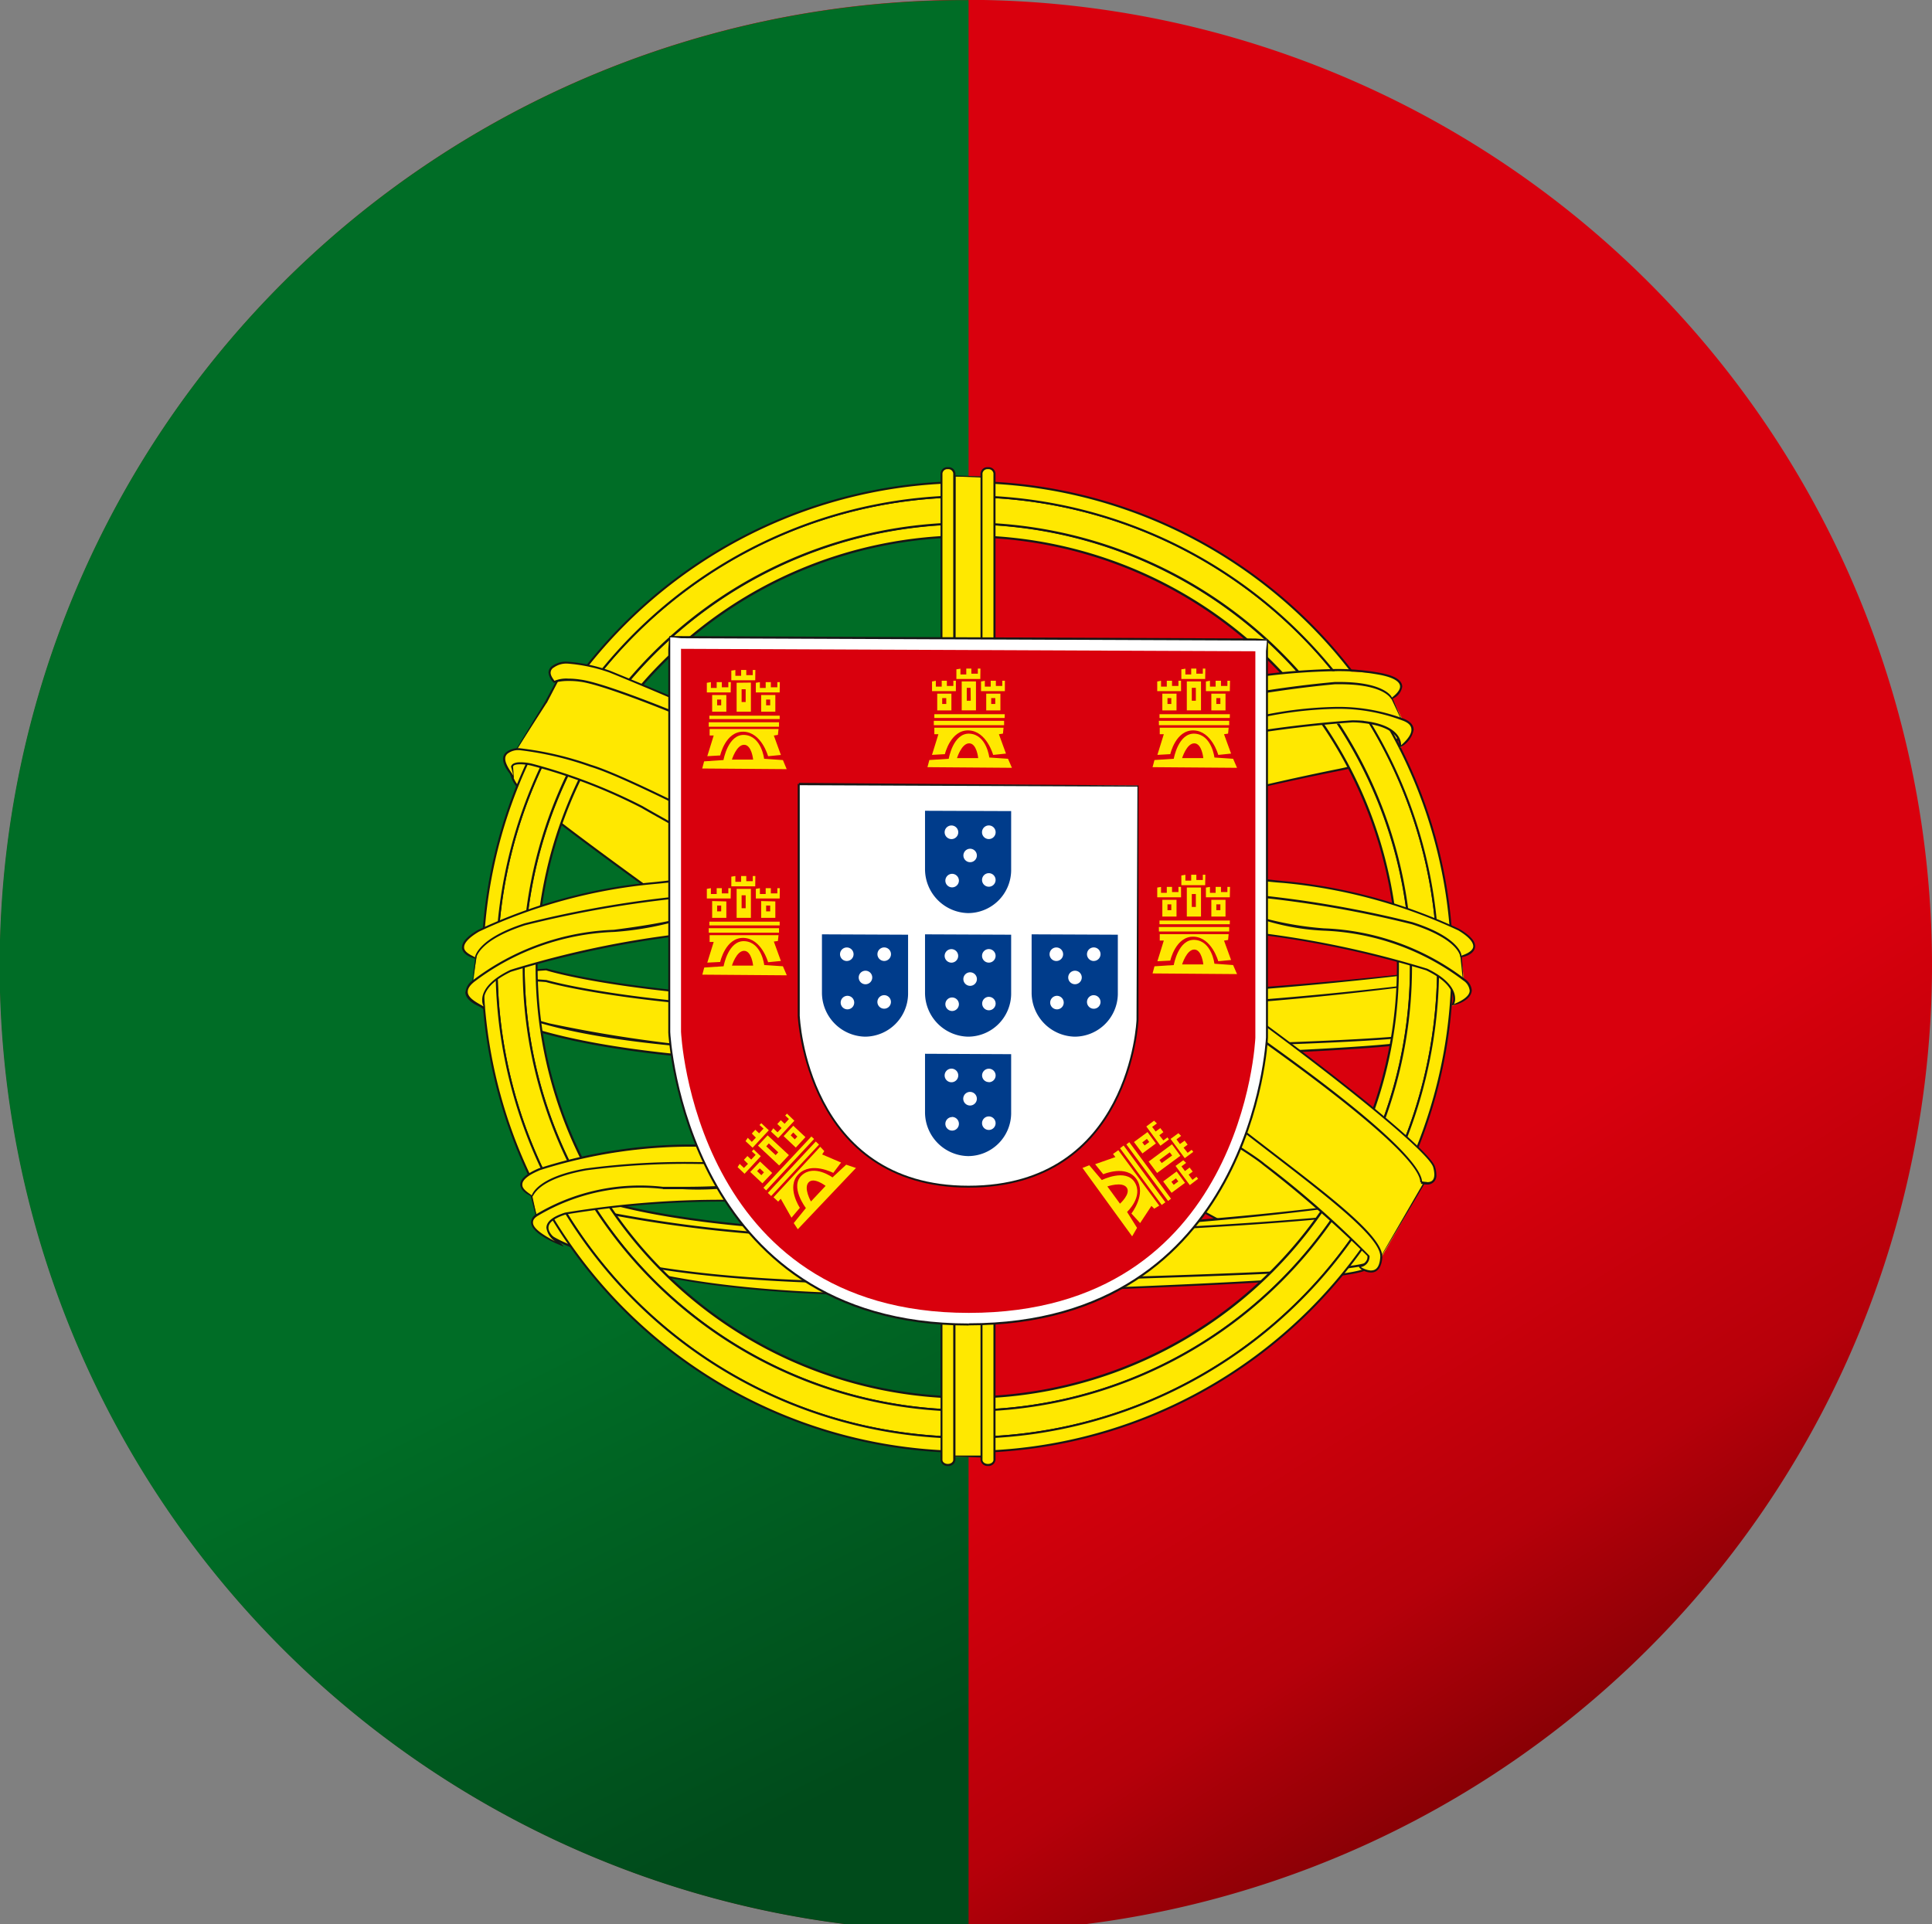 <svg id="Layer_1" data-name="Layer 1" xmlns="http://www.w3.org/2000/svg" xmlns:xlink="http://www.w3.org/1999/xlink" viewBox="0 0 47.666 47.479">
  <rect x="0" y="0" width="47.666" height="47.479" fill="#808080" stroke="none"/>
  <defs>
    <style>
      .cls-1 {
        fill: url(#linear-gradient);
      }

      .cls-2 {
        fill: url(#linear-gradient-2);
      }

      .cls-3, .cls-5 {
        fill: #ffe800;
      }

      .cls-4 {
        fill: #161615;
      }

      .cls-5 {
        stroke: #161615;
        stroke-width: 0.05px;
      }

      .cls-6 {
        fill: #fff;
      }

      .cls-7 {
        fill: #d9000d;
      }

      .cls-8 {
        fill: #003c8b;
      }
    </style>
    <linearGradient id="linear-gradient" x1="35.391" y1="38.284" x2="43.458" y2="51.117" gradientUnits="userSpaceOnUse">
      <stop offset="0.121" stop-color="#d9000d"/>
      <stop offset="0.667" stop-color="#b6000a"/>
      <stop offset="0.988" stop-color="#890005"/>
    </linearGradient>
    <linearGradient id="linear-gradient-2" x1="32.752" y1="49.598" x2="24.688" y2="33.469" gradientUnits="userSpaceOnUse">
      <stop offset="0.048" stop-color="#004b1b"/>
      <stop offset="0.776" stop-color="#006d26"/>
    </linearGradient>
  </defs>
  <title>FLAG PT</title>
  <path class="cls-1" d="M54.514,30.791A23.833,23.833,0,1,0,27.723,54.435h5.916A23.865,23.865,0,0,0,54.514,30.791Z" transform="translate(-6.848 -6.957)"/>
  <path class="cls-2" d="M30.744,6.959l-.062,0a23.831,23.831,0,0,0-2.959,47.479h3.021Z" transform="translate(-6.848 -6.957)"/>
  <g>
    <g>
      <path class="cls-3" d="M41.406,24.934s.1.7-1.5,1.018-2.705.6-2.705.6l.287-1.812S41.15,23.787,41.406,24.934Z" transform="translate(-6.848 -6.957)"/>
      <path class="cls-4" d="M37.18,26.549l.3-1.832a12.269,12.269,0,0,1,2.568-.375h0c.68,0,1.271.129,1.377.584h0l-.025.008h.025v.019c0,.135-.092.736-1.514,1.021h0c-1.518.3-2.594.578-2.725.578h0c-.006,0-.012,0-.012,0Zm.02-.02s1.113-.285,2.7-.605h0c1.414-.287,1.473-.861,1.475-.971h0v-.019h0c-.09-.4-.648-.541-1.326-.541h0a14.177,14.177,0,0,0-2.537.352h0L37.2,26.529Z" transform="translate(-6.848 -6.957)"/>
    </g>
    <g>
      <path class="cls-3" d="M19.514,25.6s-.287.32.191.859,4.357,3.277,4.453,3.373,12.6,7.223,13.715,7.732,2.641,1.465,3.023.064-1.051-2.9-2.387-3.787S21.01,23.6,19.514,25.6Z" transform="translate(-6.848 -6.957)"/>
      <path class="cls-4" d="M40.031,38.383a6.467,6.467,0,0,1-2.168-.795h0c-1.121-.514-13.613-7.635-13.721-7.736h0c-.092-.094-3.975-2.83-4.459-3.377h0a.922.922,0,0,1-.281-.607h0a.455.455,0,0,1,.092-.285h0a.984.984,0,0,1,.834-.291h0c3.674,0,16.98,7.721,18.2,8.527h0c1.185.793,2.459,2.062,2.459,3.334h0a1.924,1.924,0,0,1-.062.482h0a.873.873,0,0,1-.883.748h-.006Zm-20.5-12.766a.383.383,0,0,0-.082.25h0a.887.887,0,0,0,.273.574h0c.471.535,4.352,3.273,4.453,3.371h0c.082.086,12.6,7.223,13.7,7.728h0a6.449,6.449,0,0,0,2.148.791h0a.823.823,0,0,0,.84-.711h0a1.828,1.828,0,0,0,.061-.469h0c0-1.238-1.254-2.506-2.436-3.289h0c-1.2-.807-14.529-8.525-18.168-8.521h0a.935.935,0,0,0-.795.271h0l-.02-.014.02.018Z" transform="translate(-6.848 -6.957)"/>
    </g>
    <g>
      <path class="cls-3" d="M20.246,37.182s1.24,2.006,10.689,1.688,9.578-.477,9.8-.733-.1-1.527-.1-1.527a73.5,73.5,0,0,1-9.674.732c-6.682.191-9.291-.766-9.291-.766S19.736,36.482,20.246,37.182Z" transform="translate(-6.848 -6.957)"/>
      <path class="cls-4" d="M20.225,37.2l.021-.016.02-.014c.016,0,1.047,1.711,8.715,1.711h0c.607,0,1.258-.012,1.955-.035h0c9.449-.318,9.578-.483,9.781-.723h0a.6.6,0,0,0,.074-.35h0c0-.445-.166-1.113-.147-1.137h0a74.286,74.286,0,0,1-9.676.73h0c-.607.018-1.18.023-1.721.023h0c-5.422,0-7.576-.789-7.574-.789h0s-.082,0-.211,0h0c-.42,0-1.277.057-1.279.369h0a.343.343,0,0,0,.082.2h0l-.02.014-.021.016a.412.412,0,0,1-.094-.232h0c.021-.4.912-.412,1.332-.42h0c.129,0,.217,0,.223,0h0c.008,0,2.148.791,7.562.791h0q.808,0,1.721-.025h0a82.517,82.517,0,0,0,9.7-.713h0a6.168,6.168,0,0,1,.174,1.17h0a.638.638,0,0,1-.084.383h0c-.242.268-.369.42-9.82.74h0c-.7.023-1.346.033-1.955.033h0c-7.672,0-8.748-1.721-8.756-1.73Z" transform="translate(-6.848 -6.957)"/>
    </g>
    <g>
      <path class="cls-3" d="M20.246,37.318s1.24,1.514,10.689,1.272,9.578-.359,9.8-.551-.1-1.152-.1-1.152-2.992.408-9.674.553-9.291-.58-9.291-.58S19.736,36.791,20.246,37.318Z" transform="translate(-6.848 -6.957)"/>
      <path class="cls-4" d="M20.225,37.334v0a.27.27,0,0,1-.094-.178h0c.027-.316.91-.316,1.332-.324h0c.129,0,.215,0,.221,0h0a32.6,32.6,0,0,0,7.574.6h0c.535,0,1.107,0,1.709-.018h0c6.682-.145,9.664-.551,9.7-.535h0a3.661,3.661,0,0,1,.174.887h0a.382.382,0,0,1-.086.295h0c-.24.2-.367.315-9.818.557h0c-.7.016-1.348.025-1.957.025h0c-7.672,0-8.742-1.3-8.754-1.307Zm8.754,1.256c.609,0,1.26-.01,1.957-.025h0c9.449-.238,9.58-.365,9.785-.545h0a.351.351,0,0,0,.07-.256h0a5.844,5.844,0,0,0-.147-.853h0c-.09.012-3.092.41-9.674.551h0c-.605.016-1.176.02-1.713.02h0a32.608,32.608,0,0,1-7.58-.594h0s-.086-.006-.215-.006h0c-.416,0-1.279.053-1.279.273h0a.22.22,0,0,0,.08.145h0l-.018.02.018-.018h0c.02,0,1.061,1.289,8.715,1.289Z" transform="translate(-6.848 -6.957)"/>
    </g>
    <g>
      <path class="cls-3" d="M18.59,31.678s1.512,1.814,12.432,1.5,11.07-.477,11.326-.732-.109-1.527-.109-1.527a97.749,97.749,0,0,1-11.178.732c-7.723.191-10.738-.766-10.738-.766S18,30.978,18.59,31.678Z" transform="translate(-6.848 -6.957)"/>
      <path class="cls-4" d="M18.57,31.693l.02-.016.021-.018c.016,0,1.258,1.525,9.949,1.525h0q1.14,0,2.459-.037h0c10.922-.318,11.074-.482,11.31-.725h0a.534.534,0,0,0,.084-.348h0a8.321,8.321,0,0,0-.176-1.139h0a97.754,97.754,0,0,1-11.178.732h0q-1.055.026-1.986.025h0c-6.264,0-8.758-.791-8.752-.791h0s-1.82.1-1.8.559h0a.309.309,0,0,0,.094.2h0l-.021.018-.02.016a.363.363,0,0,1-.1-.23h0c.029-.555,1.852-.6,1.861-.609h0c.008,0,2.488.791,8.746.791h0c.621,0,1.283-.008,1.982-.025h0a110.035,110.035,0,0,0,11.2-.713h0a5.353,5.353,0,0,1,.2,1.17h0a.558.558,0,0,1-.1.381h0c-.275.268-.418.42-11.342.74h0c-.883.025-1.7.039-2.461.039h0c-8.7,0-9.98-1.533-9.99-1.543Z" transform="translate(-6.848 -6.957)"/>
    </g>
    <g>
      <path class="cls-3" d="M18.846,31.519s.947,1.641,11.867,1.4,11.379-.383,11.635-.574-.109-1.154-.109-1.154a82.664,82.664,0,0,1-11.143.744c-7.721.143-10.773-.769-10.773-.769S18.26,30.992,18.846,31.519Z" transform="translate(-6.848 -6.957)"/>
      <path class="cls-4" d="M18.828,31.537a.278.278,0,0,1-.115-.189h0c.02-.219.5-.228.93-.238h0c.355,0,.68.029.686.029h0c.008,0,2.621.781,9.152.781h0c.514,0,1.053,0,1.613-.014h0a91.5,91.5,0,0,0,11.166-.725h0a3.167,3.167,0,0,1,.2.887h0a.365.365,0,0,1-.1.295h0c-.277.2-.725.34-11.65.58h0c-.748.014-1.447.025-2.1.025h0c-8.633,0-9.709-1.324-9.783-1.432Zm1.564.67a33.547,33.547,0,0,0,8.219.707h0c.654,0,1.353-.008,2.1-.02h0c10.922-.24,11.385-.389,11.621-.57h0a.326.326,0,0,0,.08-.256h0a4.97,4.97,0,0,0-.17-.853h0a83.658,83.658,0,0,1-11.146.742h0q-.844.015-1.615.014h0c-6.539,0-9.164-.781-9.162-.781h0s-.322-.029-.676-.029h0c-.43,0-.879.059-.881.187h0c0,.035.025.084.1.152h0l-.018.02.021-.014h0c.008,0,.213.351,1.525.7Z" transform="translate(-6.848 -6.957)"/>
    </g>
    <g>
      <path class="cls-3" d="M30.713,19.873A10.946,10.946,0,1,0,41.66,30.818,10.945,10.945,0,0,0,30.713,19.873Zm0,21.572A10.626,10.626,0,1,1,41.34,30.818,10.626,10.626,0,0,1,30.713,41.445Z" transform="translate(-6.848 -6.957)"/>
      <path class="cls-4" d="M19.742,30.818A10.972,10.972,0,0,1,30.713,19.846h0V19.9a10.937,10.937,0,0,0-10.92,10.922h0a10.932,10.932,0,0,0,10.92,10.918h0a10.928,10.928,0,0,0,10.92-10.918h0A10.934,10.934,0,0,0,30.713,19.9h0v-.051A10.97,10.97,0,0,1,41.684,30.818h0A10.968,10.968,0,0,1,30.713,41.787h0A10.969,10.969,0,0,1,19.742,30.818Zm.32,0a10.652,10.652,0,0,1,10.65-10.652h0a10.651,10.651,0,0,1,10.65,10.652h0a10.648,10.648,0,0,1-10.65,10.65h0v-.051a10.616,10.616,0,0,0,10.6-10.6h0a10.617,10.617,0,0,0-10.6-10.6h0a10.616,10.616,0,0,0-10.6,10.6h0a10.614,10.614,0,0,0,10.6,10.6h0v.051a10.65,10.65,0,0,1-10.65-10.65Z" transform="translate(-6.848 -6.957)"/>
    </g>
    <path class="cls-5" d="M30.713,19.205A11.614,11.614,0,1,0,42.328,30.818,11.613,11.613,0,0,0,30.713,19.205Zm0,22.56A10.946,10.946,0,1,1,41.66,30.818,10.947,10.947,0,0,1,30.713,41.765Z" transform="translate(-6.848 -6.957)"/>
    <path class="cls-5" d="M30.713,18.853A11.965,11.965,0,1,0,42.678,30.818,11.965,11.965,0,0,0,30.713,18.853Zm0,23.58A11.614,11.614,0,1,1,42.328,30.818,11.613,11.613,0,0,1,30.713,42.433Z" transform="translate(-6.848 -6.957)"/>
    <g>
      <rect class="cls-3" x="23.549" y="11.76" width="0.699" height="24.184"/>
      <path class="cls-4" d="M30.369,42.9,30.4,18.689l.723.025V42.9H31.1v.022l-.726-.022Zm.027-.027h.674L31.1,18.742l-.676-.027L30.4,42.873Z" transform="translate(-6.848 -6.957)"/>
    </g>
    <g>
      <path class="cls-3" d="M30.4,42.98a.147.147,0,0,1-.16.127h0a.146.146,0,0,1-.158-.127V18.637a.145.145,0,0,1,.158-.127h0a.145.145,0,0,1,.16.127Z" transform="translate(-6.848 -6.957)"/>
      <path class="cls-4" d="M30.053,42.98V18.639a.168.168,0,0,1,.184-.154h0a.17.17,0,0,1,.184.154h0V42.98a.17.17,0,0,1-.184.15h0a.167.167,0,0,1-.184-.15ZM30.1,18.639V42.98c0,.051.055.1.133.1h0c.078,0,.133-.049.133-.1h0V18.639a.121.121,0,0,0-.133-.105h0a.121.121,0,0,0-.133.105Z" transform="translate(-6.848 -6.957)"/>
    </g>
    <g>
      <path class="cls-3" d="M31.383,42.98a.147.147,0,0,1-.16.127h0a.147.147,0,0,1-.158-.127V18.637a.146.146,0,0,1,.158-.127h0a.145.145,0,0,1,.16.127Z" transform="translate(-6.848 -6.957)"/>
      <path class="cls-4" d="M31.039,42.98V18.639a.171.171,0,0,1,.184-.154h0a.172.172,0,0,1,.186.154h0V42.98a.172.172,0,0,1-.186.15h0a.171.171,0,0,1-.184-.15Zm.049-24.342V42.98c0,.051.055.1.135.1h0c.08,0,.135-.049.135-.1h0V18.639a.122.122,0,0,0-.135-.105h0a.122.122,0,0,0-.135.105Z" transform="translate(-6.848 -6.957)"/>
    </g>
    <g>
      <path class="cls-3" d="M24.062,29.674s-2.863.477-3.785.795-1.75.7-1.75.7l.1-.826A7.964,7.964,0,0,1,21.486,29.2C22.855,29.037,24,28.91,24,28.91Z" transform="translate(-6.848 -6.957)"/>
      <path class="cls-4" d="M18.5,31.166l.107-.846a7.952,7.952,0,0,1,2.875-1.15h0c1.369-.162,2.512-.287,2.539-.264h0l.066.764-.027,0,.006.023c-.006,0-2.865.479-3.781.795h0c-.892.309-1.7.674-1.779.674H18.5Zm.014-.021s.828-.381,1.752-.7h0c.881-.3,3.5-.746,3.769-.793h0L24,28.934s-1.146.129-2.514.287h0a8.188,8.188,0,0,0-2.842,1.123h0l-.131.8Z" transform="translate(-6.848 -6.957)"/>
    </g>
    <g>
      <path class="cls-3" d="M23.65,30.023a24.477,24.477,0,0,0-4.2.891c-.922.445-.635.891-.635.891s-.781-.234-.287-.637A6.1,6.1,0,0,1,22,29.928a7.984,7.984,0,0,0,1.812-.35Z" transform="translate(-6.848 -6.957)"/>
      <path class="cls-4" d="M18.336,31.428a.373.373,0,0,1,.174-.279h0A6.111,6.111,0,0,1,21.99,29.9h0c1.443-.182,1.807-.344,1.842-.314h0l-.158.445-.023-.008,0,.023a24.559,24.559,0,0,0-4.2.891h0c-.564.271-.664.537-.664.7h0c0,.1.041.156.01.2h0s-.461-.129-.469-.4ZM22,29.953a6.062,6.062,0,0,0-3.455,1.234h0c-.117.094-.156.174-.156.24h0c-.008.182.326.314.394.371h0a.359.359,0,0,1-.039-.166h0c0-.182.123-.467.7-.744h0a23.634,23.634,0,0,1,4.2-.889h0l.187-.4A7.661,7.661,0,0,1,22,29.953Z" transform="translate(-6.848 -6.957)"/>
    </g>
    <g>
      <path class="cls-3" d="M23.617,29.1a27.374,27.374,0,0,0-3.818.666c-1.176.383-1.209.828-1.209.828s-.752-.178.064-.668a13.009,13.009,0,0,1,4.328-1.178c.986-.1,1.59-.221,1.59-.221Z" transform="translate(-6.848 -6.957)"/>
      <path class="cls-4" d="M18.246,30.334c0-.119.1-.258.395-.43h0a12.983,12.983,0,0,1,4.338-1.18h0c.986-.1,1.586-.223,1.607-.176h0l-.01,0a16.027,16.027,0,0,1-1.592.223h0a12.911,12.911,0,0,0-4.318,1.174h0c-.287.17-.369.3-.367.385h0c-.008.143.248.221.266.252h0c.01-.061.117-.482,1.228-.842h0a26.616,26.616,0,0,1,3.814-.668h0l.963-.519-.937.564-.016-.02,0,.023a26.925,26.925,0,0,0-3.814.668h0c-1.172.381-1.189.8-1.223.826h0s-.328-.068-.338-.285Zm6.33-1.781h0l-.008,0,.006,0Z" transform="translate(-6.848 -6.957)"/>
    </g>
    <g>
      <path class="cls-3" d="M37.43,29.641s2.863.479,3.787.8,1.75.7,1.75.7l-.1-.828a7.994,7.994,0,0,0-2.863-1.144c-1.369-.158-2.514-.287-2.514-.287Z" transform="translate(-6.848 -6.957)"/>
      <path class="cls-4" d="M41.207,30.463c-.918-.318-3.781-.8-3.783-.8h0l.006-.025-.025,0,.09-.787s1.146.127,2.516.285h0a7.726,7.726,0,0,1,2.885,1.17h0l.06.853s-.826-.381-1.748-.7Zm.016-.051a10.045,10.045,0,0,1,1.715.723h0l-.082-.8A7.994,7.994,0,0,0,40,29.187h0c-1.344-.154-2.471-.279-2.488-.307h0l-.061.738a38.256,38.256,0,0,1,3.768.793Z" transform="translate(-6.848 -6.957)"/>
    </g>
    <g>
      <path class="cls-3" d="M37.844,29.992a24.428,24.428,0,0,1,4.2.891c.924.445.637.891.637.891s.779-.234.287-.637A6.081,6.081,0,0,0,39.5,29.9a7.917,7.917,0,0,1-1.814-.352Z" transform="translate(-6.848 -6.957)"/>
      <path class="cls-4" d="M42.658,31.758A.338.338,0,0,0,42.7,31.6h0c0-.16-.1-.426-.666-.7h0a24.263,24.263,0,0,0-4.191-.891h0l.006-.025-.025.01-.125-.478a8.053,8.053,0,0,0,1.807.348h0a6.112,6.112,0,0,1,3.482,1.248h0a.381.381,0,0,1,.172.279h0c-.008.242-.375.369-.475.369h0c-.012,0-.02,0-.022-.008Zm-.6-.9c.572.277.691.561.691.744h0a.27.27,0,0,1-.027.129h0c.111-.043.391-.168.385-.334h0a.34.34,0,0,0-.152-.242h0a6.091,6.091,0,0,0-3.457-1.234h0a5.845,5.845,0,0,1-1.781-.367h0l.148.414a24.137,24.137,0,0,1,4.193.891Z" transform="translate(-6.848 -6.957)"/>
    </g>
    <g>
      <path class="cls-3" d="M37.875,29.068a27.548,27.548,0,0,1,3.82.668c1.176.383,1.207.828,1.207.828s.754-.178-.062-.668a13,13,0,0,0-4.328-1.178c-.986-.1-1.592-.223-1.592-.223Z" transform="translate(-6.848 -6.957)"/>
      <path class="cls-4" d="M42.875,30.564s-.018-.422-1.191-.8h0a27.054,27.054,0,0,0-3.812-.666h0l0-.025-.014.019-.887-.586c-.027-.01-.043-.02-.043-.025h0l0-.006s.6.125,1.584.223h0a13.016,13.016,0,0,1,4.338,1.18h0c.289.172.393.31.393.43h0c-.008.191-.264.266-.346.266h0a.054.054,0,0,1-.021,0ZM41.7,29.713c1.135.363,1.221.8,1.2.826h0c.035-.012.3-.092.295-.236h0c0-.086-.084-.217-.367-.387h0a12.984,12.984,0,0,0-4.318-1.172h0a8.97,8.97,0,0,1-1.514-.234h0l.887.533a27.008,27.008,0,0,1,3.818.67Z" transform="translate(-6.848 -6.957)"/>
    </g>
    <g>
      <path class="cls-3" d="M35.727,25.133s2.863-.5,3.838-.5,1.883.082,1.883.082l-.361-.75A7.958,7.958,0,0,0,38,23.83c-1.344.3-2.465.562-2.465.562Z" transform="translate(-6.848 -6.957)"/>
      <path class="cls-4" d="M35.727,25.133l-.023.006-.174-.773S36.652,24.107,38,23.8h0A4.861,4.861,0,0,1,39.08,23.7h0a8.259,8.259,0,0,1,2.027.258h0l.338.785s-.859-.084-1.8-.084h0a.564.564,0,0,0-.08,0h0c-.971,0-3.828.5-3.832.5h0l-.006-.025Zm.02-.029c.277-.047,2.889-.492,3.818-.5h.08a9.913,9.913,0,0,1,1.775.115h0l-.344-.733a9.454,9.454,0,0,0-2-.238h0a4.855,4.855,0,0,0-1.07.105h0c-1.32.3-2.428.553-2.451.531h0l.188.719Z" transform="translate(-6.848 -6.957)"/>
    </g>
    <g>
      <path class="cls-3" d="M36.234,25.328a24.237,24.237,0,0,1,4.258-.549c1.02.113.895.629.895.629s.662-.478.06-.693a6.073,6.073,0,0,0-3.684-.025,7.932,7.932,0,0,1-1.826.269Z" transform="translate(-6.848 -6.957)"/>
      <path class="cls-4" d="M41.359,25.4a.185.185,0,0,0,.006-.049h0c0-.121-.064-.457-.879-.551h0a1.962,1.962,0,0,0-.279-.018h0a29.757,29.757,0,0,0-3.969.562h0l0-.021-.019.016-.244-.361h-.021s-.01,0,0-.029h0l-.014-.019h.045a9.441,9.441,0,0,0,1.775-.27h0a9.7,9.7,0,0,1,2.066-.26h0a4.57,4.57,0,0,1,1.631.283h0c.191.066.268.172.268.281h0a.592.592,0,0,1-.311.42h0a.013.013,0,0,1-.014.008h0a.087.087,0,0,1-.031.008h-.008Zm-.865-.654c.82.092.924.451.922.6h0c.082-.072.258-.238.254-.383h0c0-.086-.051-.168-.23-.231h0a4.465,4.465,0,0,0-1.615-.285h0a9.633,9.633,0,0,0-2.055.262h0a9.482,9.482,0,0,1-1.781.267h0l.254.314a29.339,29.339,0,0,1,3.965-.559h0q.158,0,.287.012Z" transform="translate(-6.848 -6.957)"/>
    </g>
    <g>
      <path class="cls-3" d="M35.961,24.445a27.317,27.317,0,0,1,3.824-.633c1.236-.029,1.412.381,1.412.381s.654-.416-.279-.609a13,13,0,0,0-4.475.32c-.963.236-1.576.316-1.576.316Z" transform="translate(-6.848 -6.957)"/>
      <path class="cls-4" d="M35.959,24.445l-.006.024-1.031-.26c-.029,0-.043,0-.047-.012h0l-.01,0a15.628,15.628,0,0,0,1.57-.312h0a15.9,15.9,0,0,1,3.367-.42h0a5.712,5.712,0,0,1,1.119.1h0c.391.076.521.2.523.336h0a.386.386,0,0,1-.269.307h0c-.008,0-.15-.367-1.27-.367h0l-.121,0h0a27.855,27.855,0,0,0-3.822.633h0l0-.024Zm0-.027a26.609,26.609,0,0,1,3.822-.633h0l.121,0h0c1.074,0,1.291.354,1.283.387h0c.023-.019.207-.152.205-.275h0c0-.092-.1-.209-.482-.285h0a5.49,5.49,0,0,0-1.109-.094h0a16.076,16.076,0,0,0-3.354.412h0a9.273,9.273,0,0,1-1.506.281h0l1.019.209Z" transform="translate(-6.848 -6.957)"/>
    </g>
    <g>
      <path class="cls-3" d="M25.537,36.3s-2.9.084-3.859.275a7.054,7.054,0,0,0-1.561.479l-.189-.731s.445-.732,3.119-.846a19.3,19.3,0,0,1,2.531.059Z" transform="translate(-6.848 -6.957)"/>
      <path class="cls-4" d="M20.092,37.062,19.9,36.31c.01-.014.465-.746,3.141-.859h0c.277-.012.541-.02.789-.02h0a10.44,10.44,0,0,1,1.771.105h0l-.041.766-.025,0v.023s-2.9.084-3.857.275h0a11.376,11.376,0,0,0-1.584.463h0Zm.014-.031a7.258,7.258,0,0,1,1.568-.483h0c.91-.182,3.564-.264,3.838-.273h0l.062-.715s-.74-.076-1.742-.076h0c-.248,0-.512.006-.783.018h0c-2.672.117-3.1.832-3.1.814h0l.154.715Z" transform="translate(-6.848 -6.957)"/>
    </g>
    <g>
      <path class="cls-3" d="M25.08,36.592A24.544,24.544,0,0,0,20.8,36.9c-.975.316-.045.789-.045.789s-1.178-.434-.637-.762c.736-.445,1.314-.678,3.338-.656a7.993,7.993,0,0,0,1.844-.1Z" transform="translate(-6.848 -6.957)"/>
      <path class="cls-4" d="M20.742,37.713v0h0l-.008-.006h0c-.088-.037-.775-.289-.785-.59h0a.256.256,0,0,1,.152-.213h0a4.987,4.987,0,0,1,3.105-.662h0c.076,0,.16,0,.248,0h.236c1.256,0,1.6-.1,1.629-.064h0L25.1,36.6l-.02-.012-.008.022h0a23.7,23.7,0,0,0-4.264.314h0c-.332.105-.43.227-.428.328h0c-.006.2.385.412.367.459h0l0,0Zm2.465-1.418a4.93,4.93,0,0,0-3.078.656h0c-.1.057-.131.113-.131.168h0c-.008.168.332.354.557.475h0a.483.483,0,0,1-.226-.338h0c0-.139.123-.27.459-.377h0a23.535,23.535,0,0,1,4.279-.314h0L25.3,36.2a6.97,6.97,0,0,1-1.613.1h-.238c-.045,0-.086,0-.125,0h-.121Z" transform="translate(-6.848 -6.957)"/>
    </g>
    <g>
      <path class="cls-3" d="M25.174,35.674a27.269,27.269,0,0,0-3.875.143c-1.217.217-1.311.654-1.311.654s-.721-.279.154-.654a13.07,13.07,0,0,1,4.451-.576,15.82,15.82,0,0,0,1.6-.006Z" transform="translate(-6.848 -6.957)"/>
      <path class="cls-4" d="M19.684,36.189c0-.125.115-.254.451-.4h0a12.261,12.261,0,0,1,4.031-.588h0c.156,0,.3,0,.424.01h0c.3.012.564.014.789.014h0c.516,0,.816-.022.826.029h0l-1.021.439-.01-.023,0,.025s-.451-.016-1.068-.016h0a18.623,18.623,0,0,0-2.795.156h0c-1.217.221-1.293.633-1.328.65h0s-.289-.1-.3-.3Zm.469-.35c-.332.139-.422.262-.418.35h0c-.008.131.217.236.231.267h0c.019-.059.182-.463,1.332-.666h0a18.556,18.556,0,0,1,2.8-.158h0c.58,0,1.016.012,1.068.014h0l1.029-.389s-.3.021-.82.021h0c-.225,0-.49,0-.791-.014h0c-.123-.008-.266-.01-.422-.01h0a12.292,12.292,0,0,0-4.014.584Z" transform="translate(-6.848 -6.957)"/>
    </g>
    <g>
      <path class="cls-3" d="M20.309,24.3l-.795,1.3a11.433,11.433,0,0,1,3.6,1.051c1.527.828,12.377,6.842,13.619,7.8s3.34,2.514,3.691,2.928.508.6.508.6l1.115-1.941a2.781,2.781,0,0,0-.8-1.113c-.668-.637-3.6-2.674-3.787-2.9S25.75,25.473,23.746,24.486a7.876,7.876,0,0,0-3.023-.986Z" transform="translate(-6.848 -6.957)"/>
      <path class="cls-4" d="M40.4,37.39c-.342-.408-2.443-1.971-3.684-2.926h0c-1.236-.949-12.09-6.965-13.615-7.793h0a13.143,13.143,0,0,0-3.605-1.084h0l.795-1.307v0l.436-.809a7.878,7.878,0,0,1,3.035.988h0c2.008.99,13.516,7.312,13.719,7.547h0c.186.215,3.117,2.256,3.785,2.894h0a2.627,2.627,0,0,1,.8,1.145h0l-1.156,1.945s-.158-.191-.512-.6ZM20.33,24.309l-.814,1.268a11.384,11.384,0,0,1,3.605,1.051h0c1.527.828,12.377,6.84,13.621,7.8h0c1.242.957,3.342,2.512,3.7,2.932h0a4.392,4.392,0,0,1,.473.6h0l1.107-1.91a2.79,2.79,0,0,0-.789-1.1h0c-.666-.635-3.59-2.668-3.789-2.9h0c-.176-.209-11.707-6.551-13.705-7.535h0a8.533,8.533,0,0,0-2.99-1h0l-.414.793-.019-.008.019.012Z" transform="translate(-6.848 -6.957)"/>
    </g>
    <g>
      <path class="cls-3" d="M19.482,25.887s-.033-.158.476-.062A13.351,13.351,0,0,1,22.7,26.873c.572.35,14.223,7.859,15.338,8.814a26.132,26.132,0,0,1,2.576,2.258c.033.191-.223.287-.223.287s.51.352.541-.254-2-2-3.977-3.564-13.588-7.986-15.527-8.559c-1.3-.385-1.846-.51-2.068-.318s.189.6.189.6Z" transform="translate(-6.848 -6.957)"/>
      <path class="cls-4" d="M40.674,38.357c-.154,0-.3-.105-.3-.148h0s.215-.086.211-.232h0a.118.118,0,0,0,0-.027h0a27.592,27.592,0,0,0-2.57-2.242h0c-1.105-.951-14.76-8.465-15.334-8.812h0a13.225,13.225,0,0,0-2.726-1.047h0a1.283,1.283,0,0,0-.27-.033h0c-.185,0-.176.055-.178.066h0l.018.246,0,.014h0v.02s-.264-.258-.266-.478h0a.208.208,0,0,1,.076-.164h0a.472.472,0,0,1,.332-.1h0a7.954,7.954,0,0,1,1.76.408h0c1.951.578,13.559,7,15.539,8.564h0c1.953,1.551,3.973,2.922,3.986,3.568h0l0,.018h0c-.016.279-.141.379-.273.379h-.008Zm0-.051c.107,0,.209-.057.228-.33h0l0-.016c.012-.578-2.01-1.988-3.965-3.527h0c-1.965-1.555-13.588-7.986-15.521-8.555h0a7.91,7.91,0,0,0-1.746-.41h0a.433.433,0,0,0-.3.086h0a.158.158,0,0,0-.057.127h0c0,.141.147.326.2.414h0l-.051-.2-.006-.01h0c0-.037.033-.119.23-.119h0a1.333,1.333,0,0,1,.279.033h0a13.508,13.508,0,0,1,2.744,1.053h0c.572.35,14.221,7.857,15.342,8.818h0a23.418,23.418,0,0,1,2.586,2.275h0v.033h0a.262.262,0,0,1-.215.244h0a.549.549,0,0,0,.254.086ZM19.482,25.887l.016-.006-.008,0-.008.008Z" transform="translate(-6.848 -6.957)"/>
    </g>
    <g>
      <path class="cls-3" d="M41.914,36.133s.478.158.318-.383-4.74-4.072-8.113-6.236A100.537,100.537,0,0,0,21.9,23.533c-.828-.256-1.178-.287-1.4-.129s.031.383.031.383a1.141,1.141,0,0,1,.637-.033c1.019.129,6.65,2.514,10.5,4.775S41.914,35.115,41.914,36.133Z" transform="translate(-6.848 -6.957)"/>
      <path class="cls-4" d="M41.906,36.156l.008-.023h-.025c.016-.98-6.387-5.334-10.232-7.584h0c-3.846-2.256-9.484-4.645-10.492-4.77h0a1.95,1.95,0,0,0-.3-.019h0a1.248,1.248,0,0,0-.351.047h0a.4.4,0,0,1-.133-.25h0a.2.2,0,0,1,.1-.172h0a.576.576,0,0,1,.369-.1h0a3.984,3.984,0,0,1,1.055.225h0a100.626,100.626,0,0,1,12.221,5.986h0c3.381,2.17,7.953,5.684,8.127,6.252h0a.715.715,0,0,1,.033.2h0a.219.219,0,0,1-.234.238h0a.591.591,0,0,1-.148-.021Zm.148-.029c.09,0,.178-.025.182-.187h0a.722.722,0,0,0-.029-.182h0c-.141-.518-4.732-4.066-8.1-6.223h0a101,101,0,0,0-12.213-5.98h0a4.025,4.025,0,0,0-1.039-.223h0a.533.533,0,0,0-.34.094h0a.15.15,0,0,0-.082.131h0c0,.092.094.188.092.2h0a.77.77,0,0,1,.344-.055h0a1.909,1.909,0,0,1,.3.024h0c1.029.127,6.654,2.514,10.508,4.773h0c3.83,2.254,10.16,6.516,10.256,7.609h0a.666.666,0,0,0,.119.014Z" transform="translate(-6.848 -6.957)"/>
    </g>
    <g>
      <g>
        <path class="cls-6" d="M30.75,39.642c-7,0-7.387-7.144-7.389-7.219V22.678l.289,0,14.174.057h.283v9.824c0,.082-.361,7.08-7.357,7.08Z" transform="translate(-6.848 -6.957)"/>
        <path class="cls-4" d="M23.336,32.424V22.969l.025-.316.289,0,14.174.059.307.025v9.824c0,.084-.363,7.1-7.381,7.1h0v-.051c6.973,0,7.328-6.973,7.332-7.053h0V23.025l.025-.262h-.285l-14.174-.057-.264-.029v9.746c0,.07.393,7.193,7.365,7.191h0v.051c-7.021,0-7.414-7.166-7.414-7.242Z" transform="translate(-6.848 -6.957)"/>
      </g>
      <path class="cls-7" d="M23.65,22.967v9.447s.3,6.939,7.1,6.939,7.07-6.789,7.07-6.789V23.027Z" transform="translate(-6.848 -6.957)"/>
      <g>
        <path class="cls-6" d="M26.555,26.3v5.727s.178,4.207,4.189,4.207,4.17-4.115,4.17-4.115V26.34Z" transform="translate(-6.848 -6.957)"/>
        <path class="cls-4" d="M26.529,32.031V26.3h.029v-.025l8.379.063v5.781s-.16,4.143-4.193,4.143h0c-4.035,0-4.211-4.23-4.215-4.232Zm.051,0c0,.008.176,4.187,4.164,4.184h0c3.984,0,4.143-4.086,4.144-4.09h0l.023-5.758-8.332-.035v5.7Z" transform="translate(-6.848 -6.957)"/>
      </g>
      <g>
        <path class="cls-8" d="M29.67,30.012v1.455a1.084,1.084,0,0,0,1.064,1.07,1.065,1.065,0,0,0,1.061-1.047V30.021Z" transform="translate(-6.848 -6.957)"/>
        <path class="cls-6" d="M30.783,30.949a.167.167,0,1,0,0,.334.167.167,0,0,0,0-.334Zm-.461-.238a.167.167,0,1,0-.168-.168A.169.169,0,0,0,30.322,30.711Zm.016.859a.166.166,0,0,0-.166.166.168.168,0,0,0,.166.168.169.169,0,0,0,.168-.168A.168.168,0,0,0,30.338,31.57Zm.906-.016a.166.166,0,1,0,.168.166A.166.166,0,0,0,31.244,31.555Zm0-.844a.167.167,0,1,0,0-.334.167.167,0,0,0,0,.334Z" transform="translate(-6.848 -6.957)"/>
      </g>
      <g>
        <path class="cls-8" d="M29.67,26.963v1.453a1.086,1.086,0,0,0,1.064,1.072,1.065,1.065,0,0,0,1.061-1.047V26.971Z" transform="translate(-6.848 -6.957)"/>
        <path class="cls-6" d="M30.783,27.9a.166.166,0,1,0,.166.166A.167.167,0,0,0,30.783,27.9Zm-.461-.238a.168.168,0,1,0-.168-.17A.17.17,0,0,0,30.322,27.662Zm.016.857a.168.168,0,0,0-.166.168.166.166,0,0,0,.166.166.168.168,0,0,0,.168-.166A.169.169,0,0,0,30.338,28.519Zm.906-.016a.167.167,0,0,0,0,.334.167.167,0,1,0,0-.334Zm0-.842a.168.168,0,0,0,0-.336.168.168,0,0,0,0,.336Z" transform="translate(-6.848 -6.957)"/>
      </g>
      <g>
        <path class="cls-8" d="M32.3,30.012v1.455a1.087,1.087,0,0,0,1.066,1.07,1.067,1.067,0,0,0,1.061-1.047V30.021Z" transform="translate(-6.848 -6.957)"/>
        <path class="cls-6" d="M33.371,30.91a.167.167,0,0,0-.168.166.167.167,0,1,0,.334,0A.166.166,0,0,0,33.371,30.91Zm-.461-.24a.167.167,0,0,0,0-.334.167.167,0,1,0,0,.334Zm.016.859a.169.169,0,0,0-.168.168.168.168,0,0,0,.168.166.166.166,0,0,0,.166-.166A.168.168,0,0,0,32.926,31.529Zm.906-.016a.168.168,0,0,0-.166.168.167.167,0,0,0,.334,0A.169.169,0,0,0,33.832,31.514Zm0-.844a.167.167,0,1,0-.166-.166A.167.167,0,0,0,33.832,30.67Z" transform="translate(-6.848 -6.957)"/>
      </g>
      <g>
        <path class="cls-8" d="M27.127,30.012v1.455a1.087,1.087,0,0,0,1.066,1.07,1.067,1.067,0,0,0,1.059-1.047V30.021Z" transform="translate(-6.848 -6.957)"/>
        <path class="cls-6" d="M28.2,30.91a.167.167,0,0,0-.166.166.167.167,0,1,0,.166-.166Zm-.459-.24a.167.167,0,1,0-.168-.166A.167.167,0,0,0,27.74,30.67Zm.016.859a.168.168,0,0,0-.168.168.167.167,0,1,0,.168-.168Zm.906-.016a.169.169,0,0,0-.168.168.167.167,0,1,0,.168-.168Zm0-.844a.167.167,0,0,0,0-.334.167.167,0,1,0,0,.334Z" transform="translate(-6.848 -6.957)"/>
      </g>
      <g>
        <path class="cls-8" d="M29.67,32.959v1.457a1.083,1.083,0,0,0,1.064,1.068,1.064,1.064,0,0,0,1.061-1.045V32.969Z" transform="translate(-6.848 -6.957)"/>
        <path class="cls-6" d="M30.783,33.9a.168.168,0,1,0,.166.168A.169.169,0,0,0,30.783,33.9Zm-.461-.238a.168.168,0,0,0,.168-.166.168.168,0,1,0-.168.166Zm.016.859a.167.167,0,1,0,.168.168A.169.169,0,0,0,30.338,34.518Zm.906-.016a.167.167,0,0,0,0,.334.167.167,0,1,0,0-.334Zm0-.844a.167.167,0,0,0,.168-.166.167.167,0,1,0-.334,0A.166.166,0,0,0,31.244,33.658Z" transform="translate(-6.848 -6.957)"/>
      </g>
      <path class="cls-3" d="M30.746,24.98c.445.016.605.605.605.605l.316-.033-.174-.477.1-.016.014-.145H29.9v.16H30l-.158.51.318-.018S30.3,24.965,30.746,24.98Zm.971.7-.461-.031s-.064-.557-.478-.588-.523.619-.523.619l-.478.031-.047.176,2.084.016Zm-1.258-.016s.111-.365.3-.365.223.365.223.365Zm-.572-.812h1.734v-.109H29.887Zm1.75-.271H29.9v.092h1.734Zm-.6-1.127h-.064v.127h-.16v-.127h-.125V23.6h-.144v-.143l-.1.016v.238h.59Zm-.605.3h-.063v.129h-.16v-.129h-.127V23.9h-.145v-.145l-.094.018v.238h.588Zm-.461.32v.412h.35v-.412Zm.223.254h-.1v-.145h.1Zm1.447-.574h-.065v.129h-.158v-.129h-.127V23.9h-.145v-.145l-.094.018v.238h.588Zm-.461.32v.412h.35v-.412Zm.223.254h-.1v-.145h.1Zm-.828-.557v.715h.352v-.715Zm.223.477H30.7V23.93h.094Z" transform="translate(-6.848 -6.957)"/>
      <path class="cls-3" d="M25.193,25.012c.445.016.605.605.605.605l.316-.031-.174-.479.1-.016.016-.145h-1.7v.16h.1l-.158.51.318-.018S24.748,25,25.193,25.012Zm.971.7L25.7,25.68s-.064-.557-.477-.588-.525.619-.525.619l-.478.033-.047.176,2.084.016ZM24.906,25.7s.111-.365.3-.365.223.365.223.365Zm-.572-.81h1.734v-.111H24.334Zm1.75-.274H24.35V24.7h1.734Zm-.6-1.127h-.064v.127h-.16v-.127h-.127v.143h-.142v-.143l-.1.016v.238h.59Zm-.605.3h-.062v.127h-.16v-.127h-.127v.143h-.143v-.143l-.1.016v.238h.588Zm-.461.318v.412h.35v-.412Zm.223.254h-.1v-.143h.1Zm1.447-.572h-.062v.127h-.16v-.127h-.127v.143h-.143v-.143l-.1.016v.238h.588Zm-.461.318v.412h.35v-.412Zm.223.254h-.1v-.143h.1Zm-.828-.557v.715h.352V23.8Zm.223.476h-.1v-.316h.1Z" transform="translate(-6.848 -6.957)"/>
      <path class="cls-3" d="M36.3,24.98c.445.016.605.605.605.605l.316-.033-.174-.477.1-.016.014-.145h-1.7v.16h.1l-.158.51.318-.018S35.854,24.965,36.3,24.98Zm.971.7-.461-.031s-.064-.557-.478-.588-.525.619-.525.619l-.476.031-.047.176,2.084.016Zm-1.258-.016s.111-.365.3-.365.223.365.223.365Zm-.572-.812h1.734v-.109H35.439Zm1.75-.271H35.455v.092h1.734Zm-.605-1.127h-.062v.127h-.16v-.127h-.127V23.6h-.143v-.143l-.1.016v.238h.588Zm-.6.3h-.064v.129h-.158v-.129h-.129V23.9h-.142v-.145l-.094.018v.238h.588Zm-.461.32v.412h.35v-.412Zm.221.254h-.094v-.145h.094Zm1.449-.574h-.065v.129h-.158v-.129H36.84V23.9H36.7v-.145l-.1.018v.238h.59Zm-.461.32v.412h.35v-.412Zm.223.254h-.1v-.145h.1Zm-.828-.557v.715h.35v-.715Zm.223.477h-.1V23.93h.1Z" transform="translate(-6.848 -6.957)"/>
      <path class="cls-3" d="M25.193,30.1c.445.016.605.6.605.6l.316-.031-.174-.479.1-.014.016-.144h-1.7V30.2h.1l-.158.51.318-.016S24.748,30.088,25.193,30.1Zm.971.7-.461-.031s-.064-.557-.477-.588-.525.619-.525.619l-.478.031-.047.176,2.084.016Zm-1.258-.016s.111-.365.3-.365.223.365.223.365Zm-.572-.812h1.734v-.111H24.334Zm1.75-.272H24.35v.092h1.734Zm-.6-1.127h-.064V28.7h-.16v-.127h-.127v.143h-.142v-.143l-.1.016v.238h.59Zm-.605.3h-.062v.129h-.16v-.129h-.127v.144h-.143v-.144l-.1.017v.238h.588Zm-.461.318v.414h.35V29.2Zm.223.254h-.1v-.143h.1Zm1.447-.572h-.062v.129h-.16v-.129h-.127v.144h-.143v-.144l-.1.017v.238h.588Zm-.461.318v.414h.35V29.2Zm.223.254h-.1v-.143h.1Zm-.828-.555v.715h.352v-.715Zm.223.477h-.1v-.318h.1Z" transform="translate(-6.848 -6.957)"/>
      <path class="cls-3" d="M36.3,30.07c.445.018.605.606.605.606l.316-.031-.174-.478.1-.016.014-.143h-1.7v.158h.1l-.158.51.318-.016S35.854,30.055,36.3,30.07Zm.971.7-.461-.033s-.064-.555-.478-.588-.525.621-.525.621l-.476.031-.047.176,2.084.016Zm-1.258-.016s.111-.367.3-.367.223.367.223.367Zm-.572-.812h1.734v-.111H35.439Zm1.75-.271H35.455v.092h1.734Zm-.605-1.129h-.062v.129h-.16v-.129h-.127v.144h-.143v-.144l-.1.018V28.8h.588Zm-.6.3h-.064v.127h-.158v-.127h-.129v.145h-.142v-.145l-.094.016v.24h.588Zm-.461.318v.414h.35v-.414Zm.221.256h-.094v-.144h.094Zm1.449-.574h-.065v.127h-.158v-.127H36.84v.145H36.7v-.145l-.1.016v.24h.59Zm-.461.318v.414h.35v-.414Zm.223.256h-.1v-.144h.1Zm-.828-.559v.717h.35v-.717Zm.223.479h-.1v-.318h.1Z" transform="translate(-6.848 -6.957)"/>
      <path class="cls-3" d="M26.551,35.928c.316-.316.855-.029.855-.029l.193-.256-.467-.2.053-.082-.1-.107L25.932,36.5l.115.107.064-.07.264.467.207-.244S26.236,36.242,26.551,35.928Zm1.174-.232-.338.314s-.449-.332-.756-.053.1.809.1.809l-.3.371.1.152,1.435-1.512Zm-.869.908s-.189-.33-.059-.471.42.086.42.086Zm-.982-.135L27.055,35.2l-.08-.076-1.183,1.268ZM26.867,35l-1.184,1.266.068.065,1.182-1.269Zm-1.236-.328-.045.045.1.088-.109.117-.094-.088-.086.094.1.1-.1.105-.1-.1-.055.082.174.162.4-.43Zm-.189.646-.045.049.094.086-.109.117-.094-.088-.086.094.1.1-.1.1-.105-.1-.051.08.172.164.4-.432Zm-.084.557.3.281L25.9,35.9l-.3-.281Zm.338.01-.064.07-.105-.1.066-.068Zm.568-1.449-.043.047.092.086-.107.117-.094-.088-.086.094.105.1-.1.105-.105-.1-.055.082.176.162.4-.43Zm-.082.555.3.283.238-.258-.3-.281Zm.338.012-.064.068-.1-.1.063-.07Zm-.971.223.523.49.24-.256-.525-.488Zm.5.164-.064.07-.232-.217.063-.072Z" transform="translate(-6.848 -6.957)"/>
      <path class="cls-3" d="M34.889,36.055c.25.367-.127.846-.127.846l.215.236.279-.424.068.068.125-.074-1.01-1.369-.131.094.059.076-.5.176.2.248S34.637,35.685,34.889,36.055Zm.012,1.2-.246-.393s.408-.381.188-.732-.811-.055-.811-.055l-.309-.365-.168.066,1.225,1.688Zm-.732-1.022s.361-.127.475.025-.164.4-.164.4Zm.312-.943,1.029,1.4.09-.066L34.57,35.223Zm1.258,1.246-1.029-1.395-.072.055,1.029,1.395Zm.549-1.156-.039-.051-.1.074-.1-.127.1-.074-.074-.1-.115.084-.086-.115.115-.086-.068-.066-.193.141.35.475Zm-.6-.307-.037-.051-.1.076-.1-.129.1-.076-.076-.1-.115.084-.086-.113.117-.086-.07-.068-.191.143.348.475Zm-.529-.182-.334.246.209.281.332-.246Zm-.072.33-.057-.076.115-.086.057.078Zm1.32.824-.039-.051-.1.076-.094-.129.1-.074-.076-.1-.115.086-.086-.115.115-.086-.07-.066-.191.141.352.473Zm-.529-.182-.332.246.207.281.332-.246Zm-.072.33-.057-.076.113-.084.057.076Zm-.043-1-.576.426.209.281.574-.424Zm-.254.463-.055-.076.254-.189.059.078Z" transform="translate(-6.848 -6.957)"/>
    </g>
  </g>
</svg>
